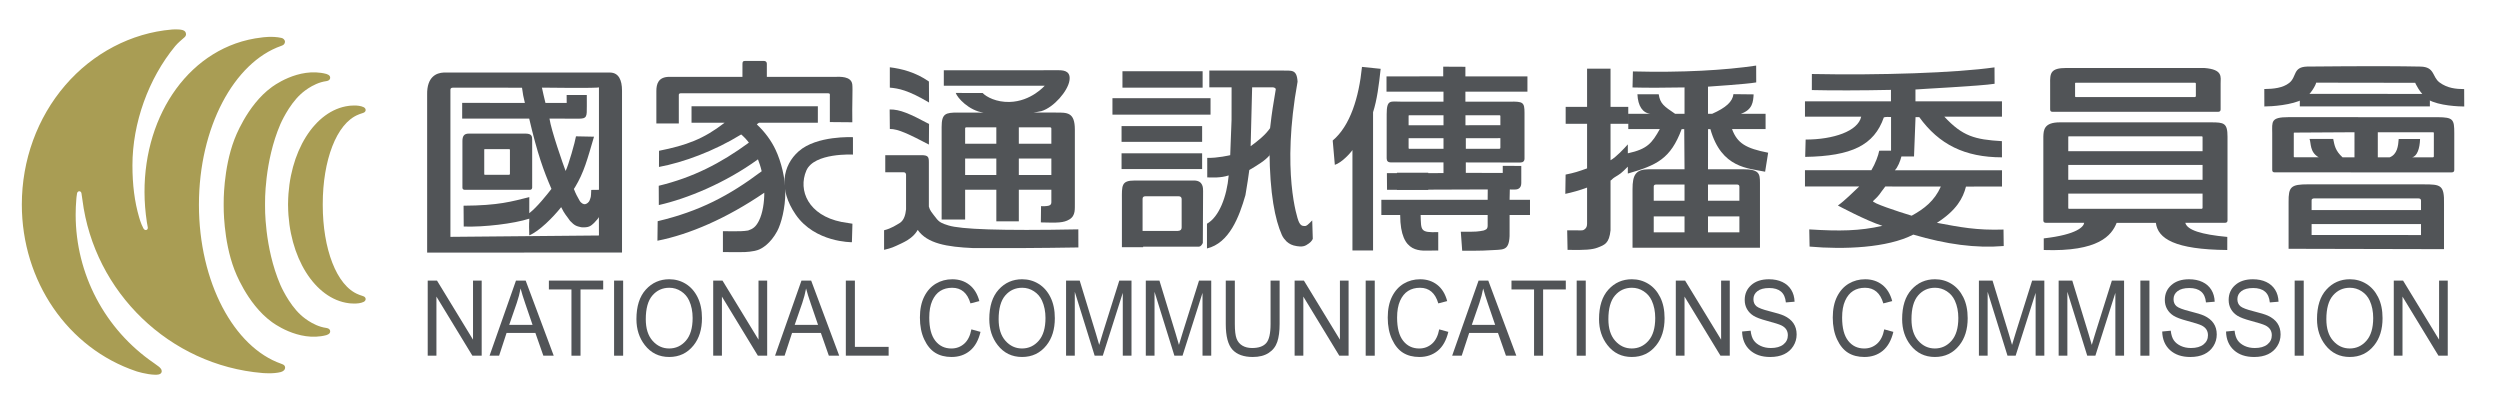 <?xml version="1.0" encoding="utf-8"?>
<!-- Generator: Adobe Illustrator 16.0.0, SVG Export Plug-In . SVG Version: 6.00 Build 0)  -->
<!DOCTYPE svg PUBLIC "-//W3C//DTD SVG 1.1//EN" "http://www.w3.org/Graphics/SVG/1.1/DTD/svg11.dtd">
<svg version="1.1" id="圖層_1" xmlns="http://www.w3.org/2000/svg" xmlns:xlink="http://www.w3.org/1999/xlink" x="0px" y="0px"
	 width="1924px" height="311px" viewBox="0 0 1924 311" enable-background="new 0 0 1924 311" xml:space="preserve">
<g>
	<g>
		<path fill="#A99D54" d="M153.1,157.583c0-59.581,27.024-109.548,63.228-122.235l1.065-0.424c1.07-0.409,1.918-1.578,1.918-2.792
			c0-1.393-1.347-2.734-2.681-2.946c-7.149-1.614-15.088-0.349-15.088-0.349c-6.922,0.759-13.84,2.362-20.268,4.646
			c-49.042,17.535-77.738,75.365-68.246,137.505c0,0,0.243,1.486,0.661,3.756c0.025,0.044,0.087,0.464,0.087,0.526
			c0.021,1.08-0.642,1.78-1.616,1.78c-0.87,0-1.51-0.767-1.823-1.357c-1.985-3.601-3.302-8.567-3.302-8.567
			c-3.449-11.825-5.111-24.861-5.111-39.915c0-32.443,12.29-66.723,32.907-91.725c1.939-2.343,5.433-5.285,5.433-5.285
			c0.888-0.8,1.792-1.557,1.792-1.557c0.767-0.699,1.146-1.565,1.101-2.425c-0.087-1.417-0.764-2.569-2.641-3.086
			c-3.317-0.911-8.669-0.346-8.286-0.401c-31.129,2.623-60.834,18.215-82.051,42.916c-21.525,25.027-33.375,57.628-33.375,91.764
			c0,59.011,35.365,110.576,87.988,128.283c0,0,7.73,2.56,14.774,2.717c0,0,5.226,0.407,4.877-2.979
			c-0.069-0.729-0.292-1.152-0.595-1.622c-0.496-0.773-1.606-1.635-1.606-1.635c-1.146-0.809-3.757-2.749-3.757-2.749
			C80.744,253.592,58.23,210.919,58.23,165.261c0-3.979,0.166-8.006,0.51-11.959c0,0,0.232-3.143,0.565-4.51
			c0,0,0.252-1.557,1.717-1.6c0,0,1.308-0.152,1.671,1.6c0,0,0.339,1.939,0.748,5.075c9.033,71.19,67.215,127.25,138.456,133.202
			c-0.046-0.01,8.296,0.842,14.319-0.764c2.157-0.694,3.181-1.878,3.207-3.267c0.036-1.348-0.701-2.19-2.029-2.704l-1.065-0.42
			C180.125,267.23,153.1,217.202,153.1,157.633"/>
		<path fill="#A99D54" d="M251.976,252.575l-0.909-0.202c-10.81-1.464-19.642-10.025-19.642-10.025
			c-9.467-8.635-15.648-23.085-15.648-23.085c-12.518-29.09-11.795-60.904-11.795-60.904v-1.876c0,0-0.723-31.835,11.795-60.915
			c0,0,6.181-14.461,15.648-23.096c0,0,8.832-8.556,19.642-10.02l0.909-0.201c1.418-0.373,2.206-1.376,2.13-2.567
			c-0.046-1.074-0.712-1.713-1.52-2.176c-0.597-0.278-0.611-0.319-1.43-0.606c-21.701-5.713-42.175,10.275-42.175,10.275
			c-19.107,13.92-28.59,40.132-28.59,40.132c-8.69,22.728-8.24,48.959-8.24,48.959v2.288c0,0-0.45,26.231,8.24,48.953
			c0,0,9.483,26.205,28.59,40.129c0,0,20.475,15.984,42.175,10.288c0.819-0.281,0.833-0.341,1.43-0.615
			c0.808-0.465,1.474-1.105,1.52-2.162C254.182,253.951,253.394,252.941,251.976,252.575z"/>
		<path fill="#A99D54" d="M279.933,228.108c0,0-0.602-0.253-0.898-0.354c-1.521-0.429-3.142-1.12-3.142-1.12
			c-17.087-6.722-27.498-35.56-27.498-68.738v-0.977c0-33.182,10.411-62.013,27.498-68.749c0,0,1.621-0.689,3.142-1.119
			c0.296-0.088,0.898-0.341,0.898-0.341c0.778-0.333,1.475-1.083,1.475-2.015c0-0.813-0.45-1.502-1.076-1.912
			c-0.243-0.163-0.535-0.328-0.535-0.328c-4.161-2.056-11.422-0.979-11.422-0.979c-26.009,3.311-46.302,35.376-46.674,75.043h-0.016
			v0.674l0,0v0.098v0.091l0,0v0.901h0.016c0.373,39.683,20.666,71.746,46.674,75.065c0,0,7.261,1.061,11.422-0.99
			c0,0,0.292-0.161,0.535-0.322c0.626-0.426,1.076-1.102,1.076-1.906C281.408,229.194,280.711,228.43,279.933,228.108z"/>
	</g>
	<g>
		<g>
			<path fill="#515457" d="M329.166,273.745v-57.807h7.15l27.722,45.476v-45.476h6.667v57.807h-7.15l-27.678-45.484v45.484H329.166z
				"/>
			<path fill="#515457" d="M376.758,273.745l20.336-57.807h7.46l21.595,57.807h-7.984l-6.134-17.508h-22.184l-5.732,17.508H376.758z
				 M391.887,250.007h17.962l-5.48-16.009c-1.696-4.915-2.938-8.911-3.727-11.987c-0.682,3.707-1.645,7.388-2.889,11.041
				L391.887,250.007z"/>
			<path fill="#515457" d="M439.791,273.745V222.76h-17.37v-6.821h41.802v6.821h-17.458v50.985H439.791z"/>
			<path fill="#515457" d="M472.601,273.745v-57.807h6.975v57.807H472.601z"/>
			<path fill="#515457" d="M489.795,245.591c0-9.857,2.413-17.435,7.237-22.732c4.825-5.297,10.834-7.945,18.028-7.945
				c4.649,0,8.889,1.183,12.72,3.549c3.831,2.366,6.865,5.804,9.102,10.312c2.237,4.509,3.355,9.878,3.355,16.107
				c0,8.57-2.165,15.55-6.492,20.938c-4.767,5.941-11.01,8.911-18.73,8.911c-7.779,0-14.037-3.049-18.774-9.147
				C491.945,260.063,489.795,253.398,489.795,245.591z M496.989,245.69c0,7.13,1.747,12.661,5.242,16.595
				c3.494,3.934,7.742,5.9,12.742,5.9c5.117,0,9.409-1.986,12.874-5.959c3.465-3.974,5.198-9.814,5.198-17.522
				c0-4.973-0.892-9.419-2.675-13.34c-1.375-2.999-3.443-5.399-6.207-7.202c-2.763-1.802-5.783-2.703-9.058-2.703
				c-5.264,0-9.6,1.974-13.006,5.919C498.692,231.325,496.989,237.429,496.989,245.69z"/>
			<path fill="#515457" d="M548.88,273.745v-57.807h7.15l27.722,45.476v-45.476h6.667v57.807h-7.15l-27.678-45.484v45.484H548.88z"
				/>
			<path fill="#515457" d="M596.472,273.745l20.336-57.807h7.46l21.595,57.807h-7.984l-6.134-17.508h-22.184l-5.732,17.508H596.472z
				 M611.601,250.007h17.962l-5.48-16.009c-1.696-4.915-2.938-8.911-3.727-11.987c-0.682,3.707-1.645,7.388-2.889,11.041
				L611.601,250.007z"/>
			<path fill="#515457" d="M650.951,273.745v-57.807h6.974v50.985h25.968v6.821H650.951z"/>
			<path fill="#515457" d="M747.583,253.478l7.018,1.932c-1.55,6.493-4.262,11.337-8.137,14.531c-3.875,3.193-8.59,4.79-14.146,4.79
				c-4.884,0-9.058-1.071-12.523-3.215c-3.465-2.145-6.302-5.584-8.51-10.318c-2.208-4.735-3.312-10.325-3.312-16.77
				c0-6.366,1.104-11.752,3.314-16.158c2.209-4.406,5.203-7.733,8.979-9.982c3.776-2.249,7.991-3.374,12.645-3.374
				c5.093,0,9.469,1.423,13.128,4.269c3.658,2.845,6.22,7.021,7.684,12.529l-6.843,1.774c-2.343-8.018-7.043-12.026-14.1-12.026
				c-3.515,0-6.56,0.81-9.137,2.428c-2.577,1.617-4.634,4.137-6.172,7.557c-1.537,3.421-2.306,7.748-2.306,12.983
				c0,7.92,1.55,13.86,4.65,17.819c3.099,3.96,7.222,5.939,12.37,5.939c3.801,0,7.084-1.216,9.847-3.647
				C744.798,262.106,746.647,258.42,747.583,253.478z"/>
			<path fill="#515457" d="M761.357,245.591c0-9.857,2.413-17.435,7.237-22.732c4.825-5.297,10.834-7.945,18.028-7.945
				c4.649,0,8.889,1.183,12.72,3.549c3.831,2.366,6.865,5.804,9.102,10.312c2.237,4.509,3.355,9.878,3.355,16.107
				c0,8.57-2.165,15.55-6.492,20.938c-4.767,5.941-11.01,8.911-18.73,8.911c-7.779,0-14.037-3.049-18.774-9.147
				C763.506,260.063,761.357,253.398,761.357,245.591z M768.55,245.69c0,7.13,1.747,12.661,5.242,16.595
				c3.494,3.934,7.742,5.9,12.742,5.9c5.117,0,9.409-1.986,12.874-5.959c3.465-3.974,5.198-9.814,5.198-17.522
				c0-4.973-0.892-9.419-2.675-13.34c-1.375-2.999-3.443-5.399-6.207-7.202c-2.763-1.802-5.783-2.703-9.058-2.703
				c-5.264,0-9.6,1.974-13.006,5.919C770.254,231.325,768.55,237.429,768.55,245.69z"/>
			<path fill="#515457" d="M820.441,273.745v-57.807h10.488l12.516,40.93l2.503,8.557c0.615-2.129,1.552-5.218,2.811-9.267
				l12.647-40.22h9.391v57.807h-6.711v-48.347l-15.377,48.347h-6.269l-15.288-49.178v49.178H820.441z"/>
			<path fill="#515457" d="M881.807,273.745v-57.807h10.488l12.516,40.93l2.503,8.557c0.615-2.129,1.552-5.218,2.811-9.267
				l12.647-40.22h9.391v57.807h-6.711v-48.347l-15.377,48.347h-6.269l-15.288-49.178v49.178H881.807z"/>
			<path fill="#515457" d="M977.825,215.938h6.974v33.398c0,5.6-0.606,10.193-1.817,13.781c-1.213,3.589-3.418,6.421-6.617,8.498
				c-3.199,2.076-7.267,3.114-12.203,3.114c-6.952,0-12.16-1.866-15.621-5.599c-3.462-3.732-5.193-10.331-5.193-19.795v-33.398
				h6.975v33.359c0,5.231,0.453,9.017,1.36,11.355c0.906,2.341,2.391,4.121,4.452,5.344c2.061,1.222,4.569,1.833,7.523,1.833
				c4.971,0,8.575-1.262,10.813-3.785c2.236-2.523,3.355-7.439,3.355-14.747V215.938z"/>
			<path fill="#515457" d="M996.336,273.745v-57.807h7.149l27.722,45.476v-45.476h6.668v57.807h-7.15l-27.678-45.484v45.484H996.336
				z"/>
			<path fill="#515457" d="M1051.034,273.745v-57.807h6.974v57.807H1051.034z"/>
			<path fill="#515457" d="M1107.618,253.478l7.019,1.932c-1.551,6.493-4.263,11.337-8.137,14.531
				c-3.875,3.193-8.591,4.79-14.146,4.79c-4.884,0-9.058-1.071-12.523-3.215c-3.465-2.145-6.302-5.584-8.509-10.318
				c-2.209-4.735-3.313-10.325-3.313-16.77c0-6.366,1.105-11.752,3.314-16.158c2.21-4.406,5.203-7.733,8.979-9.982
				c3.775-2.249,7.99-3.374,12.646-3.374c5.093,0,9.469,1.423,13.127,4.269c3.659,2.845,6.22,7.021,7.684,12.529l-6.843,1.774
				c-2.342-8.018-7.043-12.026-14.099-12.026c-3.515,0-6.561,0.81-9.137,2.428c-2.577,1.617-4.635,4.137-6.172,7.557
				c-1.538,3.421-2.306,7.748-2.306,12.983c0,7.92,1.549,13.86,4.649,17.819c3.099,3.96,7.223,5.939,12.369,5.939
				c3.802,0,7.084-1.216,9.848-3.647S1106.682,258.42,1107.618,253.478z"/>
			<path fill="#515457" d="M1117.575,273.745l20.337-57.807h7.459l21.595,57.807h-7.983l-6.134-17.508h-22.184l-5.732,17.508
				H1117.575z M1132.704,250.007h17.963l-5.48-16.009c-1.696-4.915-2.938-8.911-3.728-11.987c-0.681,3.707-1.644,7.388-2.889,11.041
				L1132.704,250.007z"/>
			<path fill="#515457" d="M1180.607,273.745V222.76h-17.37v-6.821h41.803v6.821h-17.458v50.985H1180.607z"/>
			<path fill="#515457" d="M1213.419,273.745v-57.807h6.974v57.807H1213.419z"/>
			<path fill="#515457" d="M1230.613,245.591c0-9.857,2.412-17.435,7.237-22.732c4.825-5.297,10.835-7.945,18.028-7.945
				c4.649,0,8.89,1.183,12.721,3.549c3.83,2.366,6.864,5.804,9.102,10.312c2.237,4.509,3.355,9.878,3.355,16.107
				c0,8.57-2.164,15.55-6.492,20.938c-4.767,5.941-11.01,8.911-18.729,8.911c-7.779,0-14.036-3.049-18.773-9.147
				C1232.763,260.063,1230.613,253.398,1230.613,245.591z M1237.807,245.69c0,7.13,1.747,12.661,5.242,16.595
				c3.494,3.934,7.742,5.9,12.742,5.9c5.117,0,9.409-1.986,12.874-5.959c3.466-3.974,5.198-9.814,5.198-17.522
				c0-4.973-0.893-9.419-2.676-13.34c-1.375-2.999-3.443-5.399-6.207-7.202c-2.764-1.802-5.783-2.703-9.058-2.703
				c-5.264,0-9.6,1.974-13.006,5.919C1239.51,231.325,1237.807,237.429,1237.807,245.69z"/>
			<path fill="#515457" d="M1289.698,273.745v-57.807h7.149l27.722,45.476v-45.476h6.668v57.807h-7.15l-27.678-45.484v45.484
				H1289.698z"/>
			<path fill="#515457" d="M1340.712,255.134l6.579-0.631c0.351,3.181,1.147,5.658,2.391,7.433s3.02,3.2,5.329,4.278
				c2.311,1.078,4.913,1.616,7.809,1.616c4.151,0,7.376-0.911,9.672-2.734c2.295-1.823,3.443-4.19,3.443-7.103
				c0-1.704-0.417-3.193-1.25-4.466c-0.834-1.271-2.092-2.315-3.772-3.128c-1.682-0.813-5.315-1.963-10.9-3.449
				c-4.972-1.326-8.51-2.66-10.615-4.001s-3.743-3.043-4.913-5.106s-1.754-4.396-1.754-6.999c0-4.679,1.681-8.504,5.044-11.475
				c3.362-2.971,7.896-4.456,13.598-4.456c3.919,0,7.348,0.697,10.286,2.09c2.939,1.394,5.22,3.392,6.843,5.993
				c1.623,2.603,2.493,5.666,2.61,9.188l-6.711,0.552c-0.352-3.759-1.602-6.546-3.751-8.359c-2.149-1.814-5.169-2.721-9.058-2.721
				c-3.948,0-6.96,0.795-9.036,2.386c-2.076,1.59-3.114,3.646-3.114,6.169c0,2.341,0.76,4.153,2.281,5.441
				c1.521,1.288,4.941,2.593,10.261,3.912c5.202,1.295,8.856,2.417,10.961,3.367c3.215,1.479,5.644,3.42,7.284,5.822
				c1.641,2.403,2.462,5.271,2.462,8.606c0,3.309-0.863,6.322-2.588,9.04c-1.726,2.718-4.072,4.785-7.04,6.204
				c-2.969,1.417-6.544,2.126-10.725,2.126c-6.521,0-11.72-1.761-15.594-5.283C1342.868,265.925,1340.857,261.153,1340.712,255.134z
				"/>
			<path fill="#515457" d="M1450.107,253.478l7.019,1.932c-1.551,6.493-4.263,11.337-8.137,14.531
				c-3.875,3.193-8.591,4.79-14.146,4.79c-4.884,0-9.058-1.071-12.523-3.215c-3.465-2.145-6.302-5.584-8.509-10.318
				c-2.209-4.735-3.313-10.325-3.313-16.77c0-6.366,1.105-11.752,3.314-16.158c2.21-4.406,5.203-7.733,8.979-9.982
				c3.775-2.249,7.99-3.374,12.646-3.374c5.093,0,9.469,1.423,13.127,4.269c3.659,2.845,6.22,7.021,7.684,12.529l-6.843,1.774
				c-2.342-8.018-7.043-12.026-14.099-12.026c-3.515,0-6.561,0.81-9.137,2.428c-2.577,1.617-4.635,4.137-6.172,7.557
				c-1.538,3.421-2.306,7.748-2.306,12.983c0,7.92,1.549,13.86,4.649,17.819c3.099,3.96,7.223,5.939,12.369,5.939
				c3.802,0,7.084-1.216,9.848-3.647S1449.171,258.42,1450.107,253.478z"/>
			<path fill="#515457" d="M1463.881,245.591c0-9.857,2.412-17.435,7.237-22.732c4.825-5.297,10.835-7.945,18.028-7.945
				c4.649,0,8.89,1.183,12.721,3.549c3.83,2.366,6.864,5.804,9.102,10.312c2.237,4.509,3.355,9.878,3.355,16.107
				c0,8.57-2.164,15.55-6.492,20.938c-4.767,5.941-11.01,8.911-18.729,8.911c-7.779,0-14.036-3.049-18.773-9.147
				C1466.03,260.063,1463.881,253.398,1463.881,245.591z M1471.074,245.69c0,7.13,1.747,12.661,5.242,16.595
				c3.494,3.934,7.742,5.9,12.742,5.9c5.117,0,9.409-1.986,12.874-5.959c3.466-3.974,5.198-9.814,5.198-17.522
				c0-4.973-0.893-9.419-2.676-13.34c-1.375-2.999-3.443-5.399-6.207-7.202c-2.764-1.802-5.783-2.703-9.058-2.703
				c-5.264,0-9.6,1.974-13.006,5.919C1472.777,231.325,1471.074,237.429,1471.074,245.69z"/>
			<path fill="#515457" d="M1522.966,273.745v-57.807h10.487l12.517,40.93l2.503,8.557c0.614-2.129,1.552-5.218,2.811-9.267
				l12.647-40.22h9.391v57.807h-6.711v-48.347l-15.377,48.347h-6.269l-15.288-49.178v49.178H1522.966z"/>
			<path fill="#515457" d="M1584.332,273.745v-57.807h10.487l12.517,40.93l2.503,8.557c0.614-2.129,1.552-5.218,2.811-9.267
				l12.647-40.22h9.391v57.807h-6.711v-48.347l-15.377,48.347h-6.269l-15.288-49.178v49.178H1584.332z"/>
			<path fill="#515457" d="M1647.232,273.745v-57.807h6.974v57.807H1647.232z"/>
			<path fill="#515457" d="M1664.032,255.134l6.579-0.631c0.351,3.181,1.147,5.658,2.391,7.433s3.02,3.2,5.329,4.278
				c2.311,1.078,4.913,1.616,7.809,1.616c4.151,0,7.376-0.911,9.672-2.734c2.295-1.823,3.443-4.19,3.443-7.103
				c0-1.704-0.417-3.193-1.25-4.466c-0.834-1.271-2.092-2.315-3.772-3.128c-1.682-0.813-5.315-1.963-10.9-3.449
				c-4.972-1.326-8.51-2.66-10.615-4.001s-3.743-3.043-4.913-5.106s-1.754-4.396-1.754-6.999c0-4.679,1.681-8.504,5.044-11.475
				c3.362-2.971,7.896-4.456,13.598-4.456c3.919,0,7.348,0.697,10.286,2.09c2.939,1.394,5.22,3.392,6.843,5.993
				c1.623,2.603,2.493,5.666,2.61,9.188l-6.711,0.552c-0.352-3.759-1.602-6.546-3.751-8.359c-2.149-1.814-5.169-2.721-9.058-2.721
				c-3.948,0-6.96,0.795-9.036,2.386c-2.076,1.59-3.114,3.646-3.114,6.169c0,2.341,0.76,4.153,2.281,5.441
				c1.521,1.288,4.941,2.593,10.261,3.912c5.202,1.295,8.856,2.417,10.961,3.367c3.215,1.479,5.644,3.42,7.284,5.822
				c1.641,2.403,2.462,5.271,2.462,8.606c0,3.309-0.863,6.322-2.588,9.04c-1.726,2.718-4.072,4.785-7.04,6.204
				c-2.969,1.417-6.544,2.126-10.725,2.126c-6.521,0-11.72-1.761-15.594-5.283C1666.188,265.925,1664.178,261.153,1664.032,255.134z
				"/>
			<path fill="#515457" d="M1713.16,255.134l6.579-0.631c0.351,3.181,1.147,5.658,2.391,7.433s3.02,3.2,5.329,4.278
				c2.311,1.078,4.913,1.616,7.809,1.616c4.151,0,7.376-0.911,9.672-2.734c2.295-1.823,3.443-4.19,3.443-7.103
				c0-1.704-0.417-3.193-1.25-4.466c-0.834-1.271-2.092-2.315-3.772-3.128c-1.682-0.813-5.315-1.963-10.9-3.449
				c-4.972-1.326-8.51-2.66-10.615-4.001s-3.743-3.043-4.913-5.106s-1.754-4.396-1.754-6.999c0-4.679,1.681-8.504,5.044-11.475
				c3.362-2.971,7.896-4.456,13.598-4.456c3.919,0,7.348,0.697,10.286,2.09c2.939,1.394,5.22,3.392,6.843,5.993
				c1.623,2.603,2.493,5.666,2.61,9.188l-6.711,0.552c-0.352-3.759-1.602-6.546-3.751-8.359c-2.149-1.814-5.169-2.721-9.058-2.721
				c-3.948,0-6.96,0.795-9.036,2.386c-2.076,1.59-3.114,3.646-3.114,6.169c0,2.341,0.76,4.153,2.281,5.441
				c1.521,1.288,4.941,2.593,10.261,3.912c5.202,1.295,8.856,2.417,10.961,3.367c3.215,1.479,5.644,3.42,7.284,5.822
				c1.641,2.403,2.462,5.271,2.462,8.606c0,3.309-0.863,6.322-2.588,9.04c-1.726,2.718-4.072,4.785-7.04,6.204
				c-2.969,1.417-6.544,2.126-10.725,2.126c-6.521,0-11.72-1.761-15.594-5.283C1715.316,265.925,1713.306,261.153,1713.16,255.134z"
				/>
			<path fill="#515457" d="M1765.972,273.745v-57.807h6.974v57.807H1765.972z"/>
			<path fill="#515457" d="M1783.166,245.591c0-9.857,2.412-17.435,7.237-22.732c4.825-5.297,10.835-7.945,18.028-7.945
				c4.649,0,8.89,1.183,12.721,3.549c3.83,2.366,6.864,5.804,9.102,10.312c2.237,4.509,3.355,9.878,3.355,16.107
				c0,8.57-2.164,15.55-6.492,20.938c-4.767,5.941-11.01,8.911-18.729,8.911c-7.779,0-14.036-3.049-18.773-9.147
				C1785.315,260.063,1783.166,253.398,1783.166,245.591z M1790.359,245.69c0,7.13,1.747,12.661,5.242,16.595
				c3.494,3.934,7.742,5.9,12.742,5.9c5.117,0,9.409-1.986,12.874-5.959c3.466-3.974,5.198-9.814,5.198-17.522
				c0-4.973-0.893-9.419-2.676-13.34c-1.375-2.999-3.443-5.399-6.207-7.202c-2.764-1.802-5.783-2.703-9.058-2.703
				c-5.264,0-9.6,1.974-13.006,5.919C1792.063,231.325,1790.359,237.429,1790.359,245.69z"/>
			<path fill="#515457" d="M1842.251,273.745v-57.807h7.149l27.722,45.476v-45.476h6.668v57.807h-7.15l-27.678-45.484v45.484
				H1842.251z"/>
		</g>
		<g>
			<g>
				<path fill-rule="evenodd" clip-rule="evenodd" fill="#515457" d="M656.432,105.588v13.38c0,0-29.896-1.604-35.88,12.314
					c-6.564,15.292,1.575,34.417,27.064,39.526c1.161,0.23,8.417,1.363,8.417,1.363l-0.409,14.232c0,0-28.391,0.341-43.222-21.194
					c-13.613-19.739-9.993-37.937,2.222-48.734C628.585,104.086,656.432,105.588,656.432,105.588z"/>
				<path fill-rule="evenodd" clip-rule="evenodd" fill="#515457" d="M655.917,64.919c-0.824-6.445-9.74-5.814-12.825-5.784
					c-5.515,0.071-52.932,0-52.932,0s-0.009-9.169,0-10.141c0.021-1.259-0.893-2.105-2.206-2.105c-0.914-0.005-12.761,0-14.446,0
					c-1.657-0.005-2.095,0.513-2.111,2.217c-0.016,0.8-0.016,10.04-0.016,10.04l-56.212-0.011c-8.685,0-10.034,5.701-10.034,10.872
					v25.028h17.28V73.003c0-0.72,0.443-1.121,1.343-1.214H637.35c1.344,0,1.409,0.646,1.308,1.976c-0.122,2.856,0.126,10.11,0,20.18
					l17.293,0.15C655.674,80.441,656.381,68.605,655.917,64.919"/>
				<path fill-rule="evenodd" clip-rule="evenodd" fill="#515457" d="M505.958,185.262c24.746-4.882,53.194-17.167,82.243-36.946
					c0,7.192-1.172,15.759-4.151,21.632c-2.394,4.749-4.716,6.227-8.311,7.45c-4.413,0.565-3.665,0.657-19.379,0.54v16.041
					c13.24,0.066,9.235,0.142,13.942,0.041c3.806,0.101,9.316-0.413,12.957-1.625c3.215-1.067,9.699-4.948,14.845-14.447
					c3.135-5.804,6.286-17.809,6.275-30.072c-0.005-10.654-3.166-23.43-7.448-32.505c-3.145-6.835-8.472-14.139-14.466-19.591
					c0.783-0.712,0.486-0.624,1.717-1.345h45.242V81.804h-97.224v12.631h25.489c-16.259,12.607-29.472,17.395-50.498,21.616
					l-0.046,12.436c18.566-3.468,42.221-12.057,63.277-25.013c1.288,1.041,4.186,3.869,5.923,6.304
					c-21.721,15.913-43.141,26.863-69.377,33.188l0.066,14.84c21.726-4.893,51.092-16.917,76.299-35.181
					c0.879,2.321,2.15,5.862,2.857,9.18c-24.994,18.766-47.75,30.768-80.041,38.43L505.958,185.262"/>
			</g>
			<g>
				<g>
					<g>
						<path fill-rule="evenodd" clip-rule="evenodd" fill="#515457" d="M469.685,55.84H341.343
							c-5.267,0.26-12.896,3.042-12.613,17.035V194.42l149.973-0.091V69.719C478.702,61.713,476.198,56.028,469.685,55.84z
							 M346.645,182.283V69.295c-0.101-1.232,0.581-1.834,2.06-1.834l53.033,0.041c0.737,5.1,0.974,6.862,2.211,11.735l-48.26-0.083
							v12.123h51.583c6.282,26.968,11.113,40.243,17.133,54.095c-3.408,4.376-11.174,14.206-17.078,18.688l0.021-12.363
							c-13.592,3.371-23.444,6.451-50.584,6.613l0.117,16.031c15.542,0.54,38.652-2.206,50.447-6.063
							c0.076,4.036-0.388,0.953,0,12.854c7.64-3.168,18.304-13.838,24.544-21.718c2.813,5.725,4.046,6.429,6.828,10.534
							c3.594,3.818,4.932,4.093,8.719,4.964c5.767,0.347,7.149-0.894,9.775-3.336c2.636-2.809,3.08-3.345,3.711-4.534l0.05,14.191
							L346.645,182.283z M460.954,146.083l-5.938,0.076c-0.248,6.555-0.308,5.138-1.15,7.789c-0.591,1.875-2.495,3.074-3.661,3.214
							c-0.97,0.112-2.944-0.55-4.248-2.913c-1.772-3.205-2.727-4.742-4.301-8.827c0.303-0.336,0.565-0.901,0.925-1.403
							c6.876-11.411,9.456-21.366,14.567-38.819l-13.871-0.283c-0.606,4.032-5.791,22.378-7.987,26.662
							c-1.864-4.936-11.053-31.021-12.412-40.303l21.742,0.046c7.438,0.216,6.963-1.766,7.004-9.813
							c0.025-1.433,0.06-6.214-0.016-8.395h-15.522c0.042,2.231,0.097,3.905,0.042,6.102h-16.344
							c-1.092-3.926-1.884-8.309-2.717-11.776c0,0,43.887,0.622,43.887-0.249V146.083z"/>
					</g>
				</g>
				<g>
					<g>
						<path fill-rule="evenodd" clip-rule="evenodd" fill="#515457" d="M404.523,102.823h-43.777c-3.544,0-4.868,1.854-4.868,5.739
							v35.845c0,1.025,0.567,1.59,1.698,1.682h50.128c1.122,0,1.747-0.556,1.854-1.682V107.51
							C409.559,105.279,409.497,102.823,404.523,102.823z M392.441,133.925c0,0.3-0.222,0.513-0.688,0.611h-18.586
							c-0.45-0.098-0.615-0.311-0.5-0.611v-18.7c-0.115-0.301,0.05-0.458,0.5-0.458h18.586c0.466,0,0.688,0.156,0.688,0.458V133.925
							z"/>
					</g>
				</g>
			</g>
			<g>
				<path fill-rule="evenodd" clip-rule="evenodd" fill="#515457" d="M706.272,176.934c7.328,10.487,22.313,13.094,42.843,13.996
					c25.444,0.102,52.407-0.016,80.809-0.492l-0.04-13.927c-60.779,1.175-90.397-0.078-99.895-2.994
					c-5.065-1.565-7.043-2.418-9.467-5.535c-3.849-4.947-4.893-6.088-5.666-8.995v-34.158c0-4.042-0.561-5.411-5.72-5.411h-27.837
					v13.177h14.164c1.111,0,1.721,0.61,1.838,1.814v26.681c-0.45,4.139-1.435,8.09-4.561,10.343
					c-2.69,1.571-6.679,4.399-12.35,5.769v15.075c6.105-1.464,6.802-1.891,13.481-5.023
					C701.128,183.861,704.379,180.289,706.272,176.934"/>
				<path fill-rule="evenodd" clip-rule="evenodd" fill="#515457" d="M714.902,62.743c-10.321-7.206-21.065-9.849-30.094-10.961
					V67.44c6.681,0.622,13.771,1.755,30.19,11.462L714.902,62.743"/>
				<path fill-rule="evenodd" clip-rule="evenodd" fill="#515457" d="M684.824,99.257c6.296-0.12,14.905,4.09,30.057,12.004
					l0.117-15.824c-14.587-7.825-22.524-11.378-30.316-11.189L684.824,99.257"/>
				<path fill-rule="evenodd" clip-rule="evenodd" fill="#515457" d="M827.208,99.805c0-13.574-5.898-13.174-14.709-13.174h-17.344
					c0,0,4.953-0.691,6.357-1.119c9.527-2.9,20.207-15.396,21.52-23.379c1.131-6.817-3.308-8.087-8.049-8.087
					c-1.913,0-88.629,0.04-88.629,0.04v11.874h77.703c-0.107,0-10.442,12.104-27.21,12.505c-10.009,0.237-17.744-3.837-20.601-6.892
					l-20.692-0.033c1.182,3.668,9.952,13.499,21.308,15.152l-19.722-0.06c-9.483,0-12.462,0.761-12.462,11.121v71.217h18.088
					v-22.937h24.009v24.297h17.314v-24.297h25.038v9.577c0,2.414-1.848,2.788-3.64,2.949c-1.212,0.101-1.258,0.199-4.297,0.101
					l-0.156,12.503c12.8,0.363,17.475,0.379,21.902-2.253c5.106-3.008,4.131-8.392,4.273-12.829V99.805z M766.773,134.667h-24.009
					v-12.656h24.009V134.667z M766.773,110.637h-24.009V98.893c0-0.601,0.317-0.901,0.984-0.901h23.024V110.637z M809.126,134.667
					h-25.038v-12.656h25.038V134.667z M809.126,110.637h-25.038V97.992h23.862c0.783,0,1.176,0.3,1.176,0.901V110.637z"/>
			</g>
			<g>
				<rect x="1075.087" y="132.923" fill-rule="evenodd" clip-rule="evenodd" fill="#515457" width="24.094" height="13.216"/>
				<path fill-rule="evenodd" clip-rule="evenodd" fill="#515457" d="M1040.84,115.459v77.323h15.867V86.369
					c3.067-9.597,4.472-20.65,5.857-33.407l-14.381-1.481c-2.345,23.449-9.048,45.367-22.529,56.664l1.635,18.729
					C1032.531,125.217,1039.417,117.73,1040.84,115.459"/>
				<g>
					<g>
						<path fill-rule="evenodd" clip-rule="evenodd" fill="#515457" d="M1177.485,165.488v-11.74h-15.703l0.171-7.918
							c0,0,2.809,0.006,3.878,0.041c1.859,0.05,4.948-0.685,4.948-4.944c0-2.104,0-13.243,0-13.243l-14.261-0.021v5.442
							l-28.428-0.073v-8.028l41.789,0.085c2.263-0.022,3.384-1.062,3.384-3.107V86.767c0-8.121-1.222-8.719-11.241-8.533h-34.253
							V70.57h47.747V58.813h-47.747v-7.42l-17.066-0.085v7.427l-43.645,0.079V70.57h43.847v7.664h-32.66
							c-8.17,0-11.058-1.903-11.058,9.638V121.9c0,2.078,1.092,3.105,3.292,3.105h40.426l0.019,8.208l-43.563,0.047l0.101,12.813
							l77.516-0.287l-0.072,7.962h-81.817v11.74h14.492c0.119,31.046,16.227,27.253,26.013,27.316c1.322-0.102,2.052,0.057,3.282,0
							l-0.01-14.18c-14.119,0.54-13.128-1.29-13.551-13.137h51.591v8.106c0.013,3.067-1.686,3.197-3.149,3.819
							c-4.21,0.76-4.677,1.051-17.521,0.934l1.069,14.608c15.432,0.107,19.137-0.202,24.782-0.53
							c8.331-0.474,12.22,0.177,11.695-15.975v-10.963H1177.485z M1110.924,114.536h-26.376c-0.445-0.101-0.606-0.352-0.486-0.74
							v-7.438h26.862V114.536z M1110.924,96.384h-26.862v-7.061c-0.12-0.404,0.041-0.617,0.486-0.617h26.376V96.384z
							 M1154.691,113.766c0,0.391-0.221,0.644-0.656,0.742l-25.932,0.028v-8.178l26.588-0.027V113.766z M1127.82,88.706
							l26.215-0.022c0.436,0,0.656,0.199,0.656,0.602v7.063l-26.871,0.036V88.706z"/>
					</g>
				</g>
			</g>
			<g>
				<g>
					<path fill-rule="evenodd" clip-rule="evenodd" fill="#515457" d="M1316.318,99.368c8.492,30.249,29.346,30.061,42.12,32.787
						l2.336-14.625c-17.14-3.321-23.772-7.28-27.803-18.187h25.82V87.594h-19.063c9.341-3.23,9.482-9.609,9.874-14.958
						l-15.529-0.175c-0.729,5.824-5.766,10.413-16.42,15.134h-3.181V66.691c0.441-0.09,29.538-1.893,37.121-3.269l-0.051-12.953
						c-23.731,3.566-57.088,5.488-94.856,4.496l-0.303,12.349c10.998,0.3,23.993,0.26,40.031-0.033v20.314h-7.23
						c-8.574-5.84-11.483-7.669-12.645-15.058l-16.379,0.025c0.413,9.059,3.989,14.394,10.08,15.033h-17.108v11.749h24.256
						c-6.068,10.906-9.663,15.405-24.609,18.64c0-1.304-0.009-1.19,0-6.862c-2.727,3.026-8.969,9.829-13.311,12.216V95.257h13.643
						V82.243h-13.643V52.861h-18.055v29.382h-16.473v13.015h16.473v34.331c-6.788,2.433-9.735,3.408-16.523,4.771l-0.221,14.832
						c4.989-1.052,10.916-2.651,16.744-4.834v27.755c0,1.877-0.495,3.206-1.486,3.998c-0.979,0.899-1.606,1.192-3.13,1.187
						c-3.967-0.044-4.604-0.044-10.695-0.044l0.293,15.04c13.371,0.322,19.159-0.215,22.997-1.682
						c5.614-2.146,9.006-3.279,10.076-13.358v-38.307c1.061-0.489,1.373-1.454,3.254-2.577c4.039-2.432,4.977-2.907,10.048-8.117
						l0.009,5.311c22.258-6.43,32.912-11.29,41.424-34.196l1.991,0.025l0.221,30.86h-27.226c-10.451,0-12.796,4.295-12.796,15.407
						v44.992h98.078v-50.103c0-6.824-0.587-10.296-12.936-10.296h-27.063l0.037-30.886H1316.318z M1296.415,178.827h-23.7v-12.301
						h23.7V178.827z M1296.415,154.506h-23.7v-10.709c-0.101-1.194,0.543-1.795,1.957-1.795h21.743V154.506z M1338.637,178.827
						h-24.164v-12.301h24.164V178.827z M1336.667,142.001c1.335,0,1.97,0.551,1.97,1.654v10.851h-24.164v-12.505H1336.667z"/>
				</g>
			</g>
			<g>
				<g>
					<g>
						<path fill-rule="evenodd" clip-rule="evenodd" fill="#515457" d="M1541.9,176.662c-20.711,0.686-33.526-1.874-51.25-5.178
							c15.218-9.753,20.105-19.058,22.368-27.89l27.73-0.066v-12.519h-82.445c2.121-2.061,4.2-7.118,5.04-10.611h9.685l1.171-30.28
							c2.332-0.041,1.051,0,2.859,0c15.227,21.049,34.979,30.916,63.659,30.965l-0.051-12.447
							c-20.923-1.232-30.334-3.837-44.311-18.853h44.361V78.001h-66.578v-9.124c1.809-0.273,50.773-2.701,60.903-4.404
							l-0.069-12.625c-29.964,4.268-88.283,6.157-140.553,5.109l-0.031,12.358c14.583,0.378,39.447,0.328,60.895-0.141v8.825
							h-66.174v11.782h43.271c-2.395,11.225-21.51,17.62-42.758,17.628l-0.354,13.336c35.769-0.59,53.087-8.979,60.541-30.411
							c1.758-0.503,3.282-0.265,5.545-0.29v25.89l-9.099,0.05c-0.656,3.607-2.991,9.904-6.04,15.021h-51.107v12.519h41.735
							c-4.453,4.164-10.977,10.775-16.397,14.646c0,0,21.951,11.773,34.253,15.623c-17.521,3.999-32.94,4.207-56.29,2.755
							l0.243,13.224c26.389,2.351,59.833,1.063,79.828-9.222c25.568,7.536,48.139,10.578,69.579,8.786L1541.9,176.662z
							 M1471.211,166.002c-10.604-3.168-31.043-10.01-29.699-11.253c5.734-5.343,4.059-4.379,9.411-11.221l42.758,0.025
							C1488.773,154.627,1480.874,160.713,1471.211,166.002z"/>
					</g>
				</g>
			</g>
			<g>
				<path fill-rule="evenodd" clip-rule="evenodd" fill="#515457" d="M1696.336,52.318h-106.072c-12.201,0-12.614,4.01-12.472,12
					v19.94c0,1.191,0.615,1.805,1.887,1.805h127.273c1.363,0,2.038-0.614,2.038-1.805v-19.94
					C1708.99,59.235,1710.969,53.412,1696.336,52.318z M1689.936,73.965c0,0.388-0.242,0.631-0.707,0.728h-91.758
					c-0.454-0.097-0.624-0.339-0.492-0.728v-9.682c-0.132-0.399,0.038-0.598,0.492-0.598h91.758c0.465,0,0.707,0.199,0.707,0.598
					V73.965z"/>
				<path fill-rule="evenodd" clip-rule="evenodd" fill="#515457" d="M1714.292,169.66v-64.494c0-10.561-2.786-11.009-12.642-11.009
					h-116.417c-12.238,0-12.504,5.98-12.684,11.009v64.494c0,1.199,0.685,1.814,2.07,1.814h29.364
					c-0.372,2.865-5.15,9.007-31.122,11.988l0.01,8.94c42.322,1.474,52.269-11.31,56.088-20.869h30.194
					c1.556,12.1,14.422,20.52,54.945,20.869l0.022-10.069c-19.944-1.853-30.901-5.261-32.306-10.859h30.425
					C1713.617,171.475,1714.292,170.859,1714.292,169.66z M1695.096,159.938c0,0.412-0.212,0.664-0.656,0.762h-102.197
					c-0.436-0.098-0.606-0.351-0.505-0.762v-10.944h103.358V159.938z M1695.096,138.396h-103.358v-11.446h103.358V138.396z
					 M1695.096,116.362h-103.358v-10.854c-0.102-0.401,0.069-0.603,0.505-0.603h102.197c0.444,0,0.656,0.202,0.656,0.603V116.362z"
					/>
			</g>
			<g>
				<polygon fill-rule="evenodd" clip-rule="evenodd" fill="#515457" points="1870.03,81.902 1769.936,81.893 1769.936,72.249 
					1870.043,72.274 				"/>
				<path fill-rule="evenodd" clip-rule="evenodd" fill="#515457" d="M1865.174,141.879l-88.816-0.017
					c-13.32-0.01-15.157,1.893-15.057,13.595v36.016l119.607,0.277l0.01-34.765C1881.252,142.224,1878.283,141.879,1865.174,141.879
					z M1863.205,180.882l-84.2-0.013l0.01-8.429l84.19,0.009V180.882z M1863.205,161.654l-84.2-0.013l0.01-7.241
					c-0.143-1.035,0.515-1.616,1.868-1.728l80.242,0.013c1.382,0,2.089,0.579,2.089,1.729L1863.205,161.654z"/>
				<path fill-rule="evenodd" clip-rule="evenodd" fill="#515457" d="M1877.504,63.472c-5.896-4.388-3.494-11.979-14.713-12.232
					c-31.811-0.674-87.271-0.009-87.271-0.009c-11.158,0.35-7.737,7.894-13.797,12.636c-4.907,3.825-11.903,4.578-19.124,4.66
					l0.038,13.404c5.435,0.03,21.44-0.99,30.185-5.772c5.261-2.893,9.553-10.94,9.676-12.537l76.234,0.11
					c0,0,3.109,7.615,9.906,12.889c8.502,4.919,24.145,5.31,27.831,5.349l-0.06-13.395
					C1890.148,68.526,1883.575,67.931,1877.504,63.472"/>
				<path fill-rule="evenodd" clip-rule="evenodd" fill="#515457" d="M1876.07,90.188l-114.839-0.03
					c-13.784,0.011-12.595,3.421-12.535,12.236v28.413c0,1.225,0.619,1.851,1.868,1.838l136.191,0.027
					c1.363,0,2.049-0.611,2.058-1.843v-28.41C1888.813,91.852,1887.996,90.27,1876.07,90.188z M1812.005,121.07l-9.208-0.011
					c-5.555-5.083-6.151-9.089-7.161-14.15h-18.228c1.332,3.23-0.031,10.031,7.027,14.15l-18.631-0.025
					c-0.465-0.113-0.625-0.303-0.515-0.614l0.009-17.918c-0.119-0.309,0.041-0.453,0.515-0.458l46.201-0.273L1812.005,121.07z
					 M1873.082,120.471c0,0.311-0.233,0.518-0.697,0.612l-16.025-0.013c3.866-0.821,5.908-6.761,6.129-14.111h-16.451
					c-0.395,5.42-1.079,11.748-6.918,14.111h-9.167v-19.299h42.433c0.474,0,0.697,0.163,0.707,0.462L1873.082,120.471z"/>
			</g>
			<g>
				<rect x="863.148" y="117.982" fill-rule="evenodd" clip-rule="evenodd" fill="#515457" width="62.01" height="12.126"/>
				<polyline fill-rule="evenodd" clip-rule="evenodd" fill="#515457" points="931.627,75.568 856.141,75.568 856.141,88.234 
					931.627,88.234 931.627,74.844 				"/>
				<polyline fill-rule="evenodd" clip-rule="evenodd" fill="#515457" points="863.841,67.461 925.543,67.461 925.543,54.825 
					863.841,54.825 863.841,67.461 				"/>
				<polyline fill-rule="evenodd" clip-rule="evenodd" fill="#515457" points="925.158,109.167 925.158,97.041 863.148,97.041 
					863.148,109.167 925.158,109.167 				"/>
				<path fill-rule="evenodd" clip-rule="evenodd" fill="#515457" d="M925.896,147.142c0-2.414,0.11-8.006-6.711-8.218l-46.065,0.01
					c-10.271,0-9.725,3.992-9.704,14.883v36.432h16.344v-0.397l42.873-0.013c1.294,0,2.304-1.25,3.066-2.834 M909.399,175.106
					c0,1.638-0.973,2.519-2.898,2.607h-27.174v-24.663c0-1.33,0.737-2,2.201-2h25.484c1.474,0,2.266,0.67,2.387,2V175.106z"/>
				<path fill-rule="evenodd" clip-rule="evenodd" fill="#515457" d="M1009.888,169.622c-3.168,3.172-4.402,4.582-6.109,4.305
					c-0.896-0.13-2.847,0.318-4.522-4.005c-0.605-1.594-13.251-37.729-0.646-107.04c-0.556-9.96-4.907-8.327-11.431-8.584h-56.485
					v12.893h17.136l-0.03,25.163l-1.03,27.064c0,0-10.067,2.384-17.687,2.056l0.014,15.047c3.975,0.081,10.25,0.51,16.511-1.521
					c-1.407,16.271-7.411,31.98-16.727,37.172v19.042c17.213-4.141,24.806-24.309,29.606-41.046
					c1.625-10.045,2.072-12.385,2.979-19.326c6.15-3.61,12.26-7.289,15.523-11.274l0.041-2.537
					c-0.022,0.009-0.022-0.541-0.032-1.043c0-0.227-0.009-0.45-0.009-0.689c0.009,0,0.009,0.331,0.009,0.689
					c0.243,33.469,4.323,53.107,9.493,64.781c0.928,2.146,2.363,3.771,3.717,5.15c2.159,1.849,4.128,2.95,7.905,3.521
					c3.03,0.436,5.091,0.379,7-0.672c3.411-1.935,4.623-3.52,5.21-4.971L1009.888,169.622z M981.703,69.53
					c-2.028,12.524-2.533,14.282-4.25,29.106c0,0,0,0,0.009,0v0.18c-0.009,0-0.009,0-0.009,0.013v-0.192
					c-3.646,5.216-8.896,9.447-14.956,13.885l1.152-45.33h16.025C981.482,67.474,982.168,68.264,981.703,69.53z"/>
			</g>
		</g>
	</g>
</g>
</svg>
